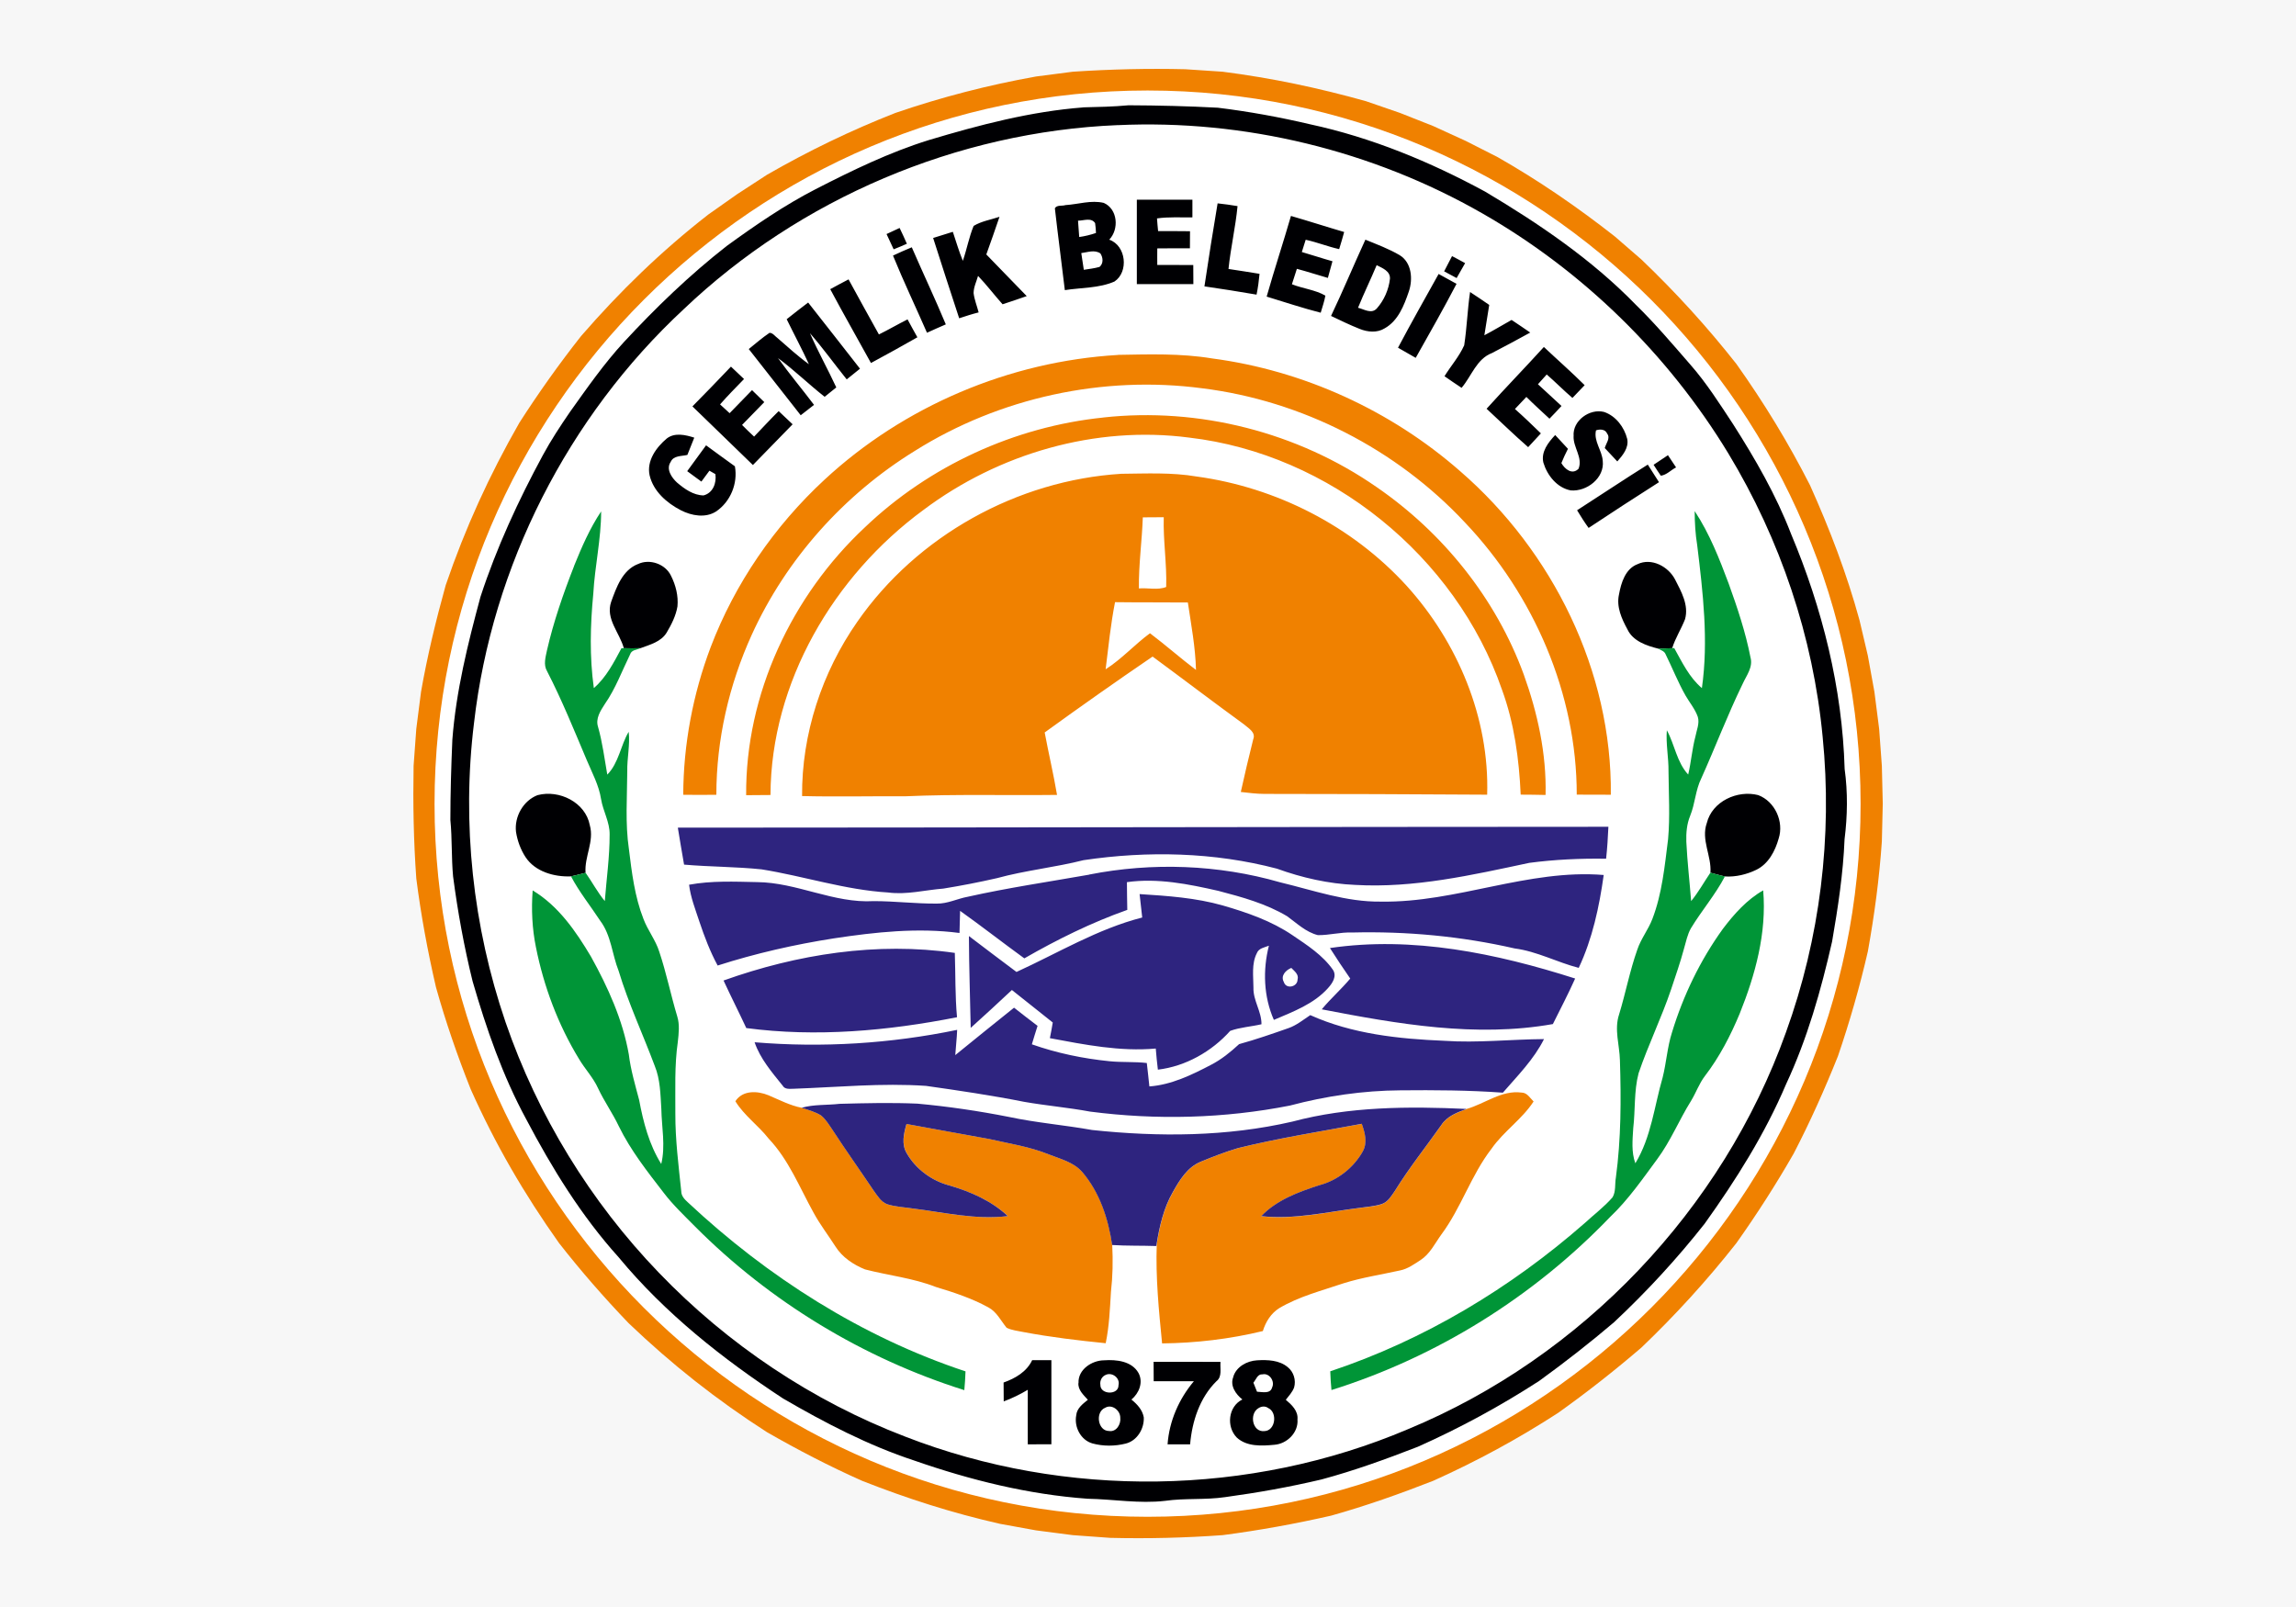<svg xmlns="http://www.w3.org/2000/svg" id="Layer_1" data-name="Layer 1" viewBox="0 0 500 350"><defs><style>      .cls-1 {        fill: #000003;      }      .cls-1, .cls-2, .cls-3, .cls-4, .cls-5, .cls-6, .cls-7 {        stroke-width: 0px;      }      .cls-2 {        fill: #009537;      }      .cls-3, .cls-6 {        fill: #f08100;      }      .cls-4 {        fill: #f7f7f7;      }      .cls-5 {        fill: #2e247f;      }      .cls-6 {        fill-rule: evenodd;      }      .cls-7 {        fill: #fff;      }    </style></defs><rect class="cls-4" width="500" height="350"></rect><g><path class="cls-7" d="M408.22,175c0,87.38-70.84,158.22-158.22,158.22s-158.22-70.84-158.22-158.22S162.61,16.78,250,16.78s158.22,70.84,158.22,158.22"></path><path class="cls-6" d="M249.9,19.71h0c-85.55,0-155.27,69.79-155.27,155.37s69.72,155.27,155.27,155.27,155.28-69.75,155.28-155.27S335.41,19.71,249.9,19.71M258.12,15.08l8.12.54c10.77,1.38,20.81,3.51,31.2,6.41l7.42,2.56,7.24,2.86,7.13,3.26,6.89,3.5c9,5.13,17.31,10.84,25.49,17.25l5.86,5.08c7.42,7.1,14.26,14.59,20.66,22.72,6.05,8.53,11.26,17.05,16.04,26.43,4.33,9.66,7.97,19.17,10.77,29.37l1.82,7.74,1.43,7.89,1.03,8.04.59,8.08.2,8.23-.2,8.23c-.55,8.04-1.62,16.02-3.05,23.96-1.77,7.69-3.94,15.28-6.5,22.77-2.9,7.25-6.05,14.3-9.65,21.24-3.84,6.71-8.02,13.22-12.49,19.52-6.4,8.13-13.24,15.63-20.66,22.73-5.86,5.03-11.87,9.76-18.16,14.24-8.75,5.67-17.66,10.5-27.2,14.79-7.33,2.87-14.71,5.48-22.24,7.59-7.82,1.78-15.64,3.2-23.61,4.24-8.17.59-16.24.79-24.5.59l-8.12-.59-8.02-1.04-7.87-1.43c-10.43-2.37-20.13-5.47-30.02-9.37-7.08-3.15-14.02-6.75-20.7-10.59-10.98-7.05-20.72-14.74-30.16-23.77-5.37-5.61-10.33-11.29-15.11-17.4-7.58-10.69-13.88-21.49-19.24-33.51-2.9-7.29-5.46-14.69-7.57-22.24-1.82-7.88-3.25-15.62-4.28-23.66-.59-8.18-.74-16.36-.59-24.54l.59-8.08,1.03-8.04c1.37-7.84,3.25-15.58,5.37-23.22,4.28-12.52,9.49-23.91,16.04-35.38,4.18-6.51,8.66-12.82,13.44-18.88,8.46-9.76,17.46-18.49,27.7-26.47l6.3-4.44,6.5-4.23c9-5.18,18.26-9.66,27.94-13.46,10.09-3.46,20.22-6.07,30.65-7.94l8.02-1.04c8.22-.54,16.28-.74,24.51-.54Z"></path><path class="cls-1" d="M235.94,23.38h0c3.28-.08,6.56-.14,9.83-.45,6.48.03,12.96.18,19.44.53,6.76.83,13.46,2.05,20.09,3.61,13.37,2.88,26.13,8.16,38.11,14.66,11.8,7.02,23.3,14.83,32.9,24.72,4.2,4.1,7.98,8.58,11.83,13,3.51,4,6.36,8.51,9.28,12.94,4.84,7.6,9.37,15.44,12.61,23.87,6.82,16.22,11.17,33.6,11.68,51.23.7,5.07.62,10.23-.02,15.31-.3,7.47-1.44,14.88-2.71,22.25-2.41,10.62-5.4,21.18-10.02,31.07-4.6,10.84-10.9,20.84-17.74,30.4-6.02,7.64-12.64,14.82-19.74,21.47-5.25,4.47-10.7,8.72-16.29,12.77-8.41,5.45-17.25,10.25-26.4,14.33-6.89,2.68-13.86,5.21-21,7.13-6.93,1.64-13.94,2.89-20.99,3.85-4.33.64-8.75.19-13.09.81-5.64.65-11.26-.36-16.89-.46-12.89-.93-25.52-4.07-37.7-8.31-10.05-3.31-19.47-8.22-28.59-13.52-13.18-8.65-25.72-18.57-35.8-30.75-8.13-9.01-14.53-19.42-20.16-30.12-5.13-9.46-8.66-19.69-11.65-30-1.86-7.53-3.24-15.16-4.25-22.83-.38-4.09-.19-8.2-.59-12.3,0-5.83.18-11.66.43-17.48.8-10.57,3.37-20.9,6.12-31.11,3.5-10.72,8.25-21,13.61-30.9,1.76-3.25,3.8-6.34,5.89-9.39,3.72-5.21,7.39-10.49,11.74-15.21,6.94-7.5,14.32-14.62,22.38-20.92,6.21-4.51,12.55-8.87,19.37-12.38,7.98-4.09,16.1-8.04,24.68-10.7,10.99-3.29,22.18-6.24,33.65-7.11M243.39,27.25c-34.97,1.45-69.2,15.99-94.54,40.13-25.16,23.39-41.7,55.9-45.62,90.06-2.7,21.88-.26,44.34,6.86,65.18,6.99,20.33,18.48,39.08,33.37,54.55,15.01,15.63,33.44,27.99,53.69,35.73,34.89,13.56,75.01,13.02,109.47-1.63,37.87-15.67,68.51-47.81,82.3-86.41,7.43-20.5,10.17-42.67,8-64.36-2.06-21.78-9.22-43.03-20.54-61.74-13.07-21.54-31.65-39.74-53.53-52.26-23.97-13.74-51.87-20.52-79.47-19.24Z"></path><path class="cls-1" d="M247.56,43.49h0c4.04,0,8.07,0,12.11,0-.01,1.28-.01,2.57,0,3.85-2.57.05-5.15-.14-7.71.23.06.93.15,1.85.24,2.77,2.31,0,4.63-.02,6.95.02,0,1.24-.01,2.48-.02,3.72-2.37,0-4.74-.01-7.11.02,0,1.19-.02,2.4,0,3.6,2.61.02,5.22.02,7.84.02,0,1.38.02,2.77.02,4.16h-12.31c0-6.13,0-12.26,0-18.38M232.03,44.67h0c2.77-.17,5.59-1.14,8.34-.48,3.05,1.34,3.37,5.74,1.19,8.01,3.69,1.27,4.29,7.03,1.13,9.12-3.4,1.47-7.2,1.3-10.8,1.87-.7-5.94-1.5-11.88-2.17-17.83.43-.77,1.57-.45,2.31-.69ZM234.76,48.06h0c.07,1.18.16,2.36.26,3.56,1.24-.17,2.46-.47,3.65-.88-.02-.72-.09-1.44-.19-2.15-.84-1.27-2.48-.52-3.72-.53ZM235.47,55.12h0c.19,1.21.37,2.42.55,3.64,1.14-.18,2.31-.31,3.43-.63.89-.76.77-2.04.18-2.94-1.27-.86-2.79-.24-4.16-.07ZM265.15,44.29h0c1.45.16,2.9.35,4.35.6-.44,4.59-1.5,9.1-1.97,13.69,2.27.31,4.51.72,6.76,1.06-.14,1.52-.34,3.03-.65,4.53-3.77-.64-7.55-1.26-11.35-1.8.91-6.05,1.85-12.08,2.87-18.09ZM212.05,49.19h0c1.7-1.03,3.74-1.34,5.61-1.97-.92,2.75-1.9,5.47-2.87,8.2,2.94,3.01,5.85,6.06,8.8,9.07-1.73.63-3.5,1.19-5.26,1.78-1.81-2.03-3.46-4.21-5.34-6.18-.35,1.24-.96,2.44-.97,3.75.18,1.45.74,2.8,1.1,4.2-1.44.36-2.84.82-4.24,1.28-1.91-5.82-3.81-11.64-5.67-17.49,1.44-.44,2.86-.89,4.29-1.34.71,2.11,1.33,4.26,2.18,6.32.87-2.52,1.34-5.17,2.36-7.63ZM281.13,47.03h0c3.88,1.12,7.72,2.37,11.59,3.5-.34,1.26-.71,2.5-1.09,3.73-2.47-.55-4.82-1.51-7.29-2.04-.29.89-.56,1.78-.84,2.67,2.23.64,4.43,1.39,6.67,2.01-.32,1.22-.68,2.42-1,3.63-2.25-.64-4.48-1.38-6.75-1.98-.37,1.11-.73,2.24-1.08,3.36,2.38.95,5.11,1.21,7.29,2.48-.23,1.27-.66,2.48-1.02,3.72-3.97-1.02-7.86-2.32-11.77-3.51,1.67-5.88,3.59-11.69,5.29-17.56ZM193.07,50.97h0c.94-.45,1.89-.89,2.84-1.32.55,1.13,1.07,2.28,1.58,3.44-.95.43-1.91.83-2.88,1.21-.51-1.11-1.02-2.23-1.55-3.33ZM297.34,52.2h0c2.52,1.03,5.1,1.99,7.46,3.37,2.64,1.61,2.92,5.23,2,7.92-1.03,3.02-2.32,6.38-5.26,8.02-1.64,1.03-3.74.82-5.45.12-2.11-.84-4.17-1.83-6.23-2.82,2.61-5.48,4.94-11.09,7.48-16.61ZM299.8,57.74h0c-1.3,3.12-2.79,6.15-4.06,9.29,1.33.32,2.91,1.42,4.08.16,1.58-1.77,2.61-4.12,2.87-6.47.11-1.68-1.68-2.35-2.9-2.97ZM194.48,55.66h0c1.34-.64,2.71-1.23,4.08-1.8,2.43,5.61,5.06,11.15,7.41,16.79-1.38.59-2.74,1.2-4.1,1.82-2.45-5.61-5.09-11.14-7.4-16.8ZM316.21,55.78h0c.95.5,1.91,1,2.85,1.53-.62,1.07-1.24,2.17-1.85,3.25-.91-.49-1.82-.98-2.72-1.46.57-1.11,1.15-2.21,1.72-3.32ZM304.44,75.74h0c2.86-5.4,5.87-10.72,8.85-16.07,1.3.72,2.61,1.43,3.9,2.15-2.84,5.44-5.88,10.78-8.89,16.12-1.29-.74-2.58-1.47-3.86-2.21ZM180.8,62.98h0c1.32-.72,2.65-1.44,3.99-2.13,2.16,4.02,4.41,7.99,6.61,11.99,2.1-1.03,4.14-2.23,6.24-3.28.69,1.31,1.42,2.6,2.14,3.9-3.34,1.91-6.72,3.77-10.11,5.6-2.95-5.37-5.99-10.68-8.87-16.08ZM320.13,63.6h0c1.4.92,2.8,1.84,4.18,2.81-.37,2.2-.71,4.41-1.06,6.61,2.01-1.05,3.94-2.23,5.93-3.34,1.36.91,2.71,1.81,4.06,2.75-2.76,1.51-5.53,3.02-8.33,4.46-3.37,1.28-4.45,5.04-6.62,7.58-1.25-.83-2.5-1.67-3.72-2.53,1.39-2.26,3.21-4.3,4.29-6.74.59-3.85.71-7.76,1.28-11.61ZM171.32,69.52h0c1.54-1.23,3.1-2.44,4.67-3.63,3.79,4.77,7.52,9.62,11.29,14.41-.96.77-1.93,1.54-2.89,2.33-2.69-3.34-5.19-6.84-8.01-10.06,1.76,4.01,3.9,7.84,5.74,11.81-.86.67-1.7,1.35-2.54,2.04-3.46-2.73-6.62-5.81-10.15-8.43,2.5,3.49,5.26,6.76,7.84,10.19-.97.75-1.93,1.51-2.9,2.26-3.78-4.79-7.54-9.61-11.31-14.42,1.49-1.21,2.94-2.46,4.53-3.54.75.04,1.19.77,1.76,1.17,2.23,1.93,4.41,3.95,6.81,5.67-1.52-3.31-3.25-6.53-4.84-9.79ZM323.73,89.03h0c4.1-4.55,8.36-8.92,12.48-13.46,2.95,2.79,6.01,5.46,8.88,8.32-.89.93-1.78,1.85-2.66,2.78-1.92-1.64-3.69-3.45-5.6-5.11-.64.71-1.29,1.42-1.91,2.13,1.7,1.59,3.41,3.15,5.13,4.73-.86.94-1.73,1.87-2.62,2.77-1.69-1.57-3.4-3.12-5.03-4.74-.84.86-1.67,1.75-2.49,2.63,1.93,1.71,3.8,3.51,5.65,5.31-.93,1.01-1.86,1.99-2.77,3-3.1-2.7-6.03-5.57-9.05-8.36ZM150.79,88.51h0c2.82-2.86,5.62-5.74,8.39-8.66.95.89,1.89,1.8,2.85,2.7-1.76,1.82-3.56,3.62-5.22,5.53.69.64,1.38,1.28,2.08,1.91,1.62-1.68,3.25-3.35,4.88-5.02.89.86,1.78,1.73,2.67,2.61-1.6,1.67-3.23,3.32-4.84,4.97.85.87,1.72,1.71,2.62,2.54,1.78-1.85,3.52-3.76,5.35-5.55,1.01.96,2.01,1.92,3.04,2.87-2.87,2.96-5.75,5.92-8.65,8.87-4.41-4.24-8.76-8.54-13.18-12.78ZM342.69,95h0c-.29-3.37,3.49-6.08,6.62-5.28,2.57.86,4.41,3.32,5.05,5.88.39,1.94-.98,3.55-2.16,4.9-.91-.98-1.81-1.96-2.73-2.92.26-1,1.29-2.15.52-3.14-.4-.98-1.59-1.01-2.43-.71-.55,2.36,1.32,4.36,1.47,6.66.42,3.71-3.46,6.71-6.96,6.42-2.99-.56-5.13-3.27-5.97-6.05-.56-2.34,1.07-4.41,2.57-6.01.92,1.01,1.85,2.01,2.78,3-.52,1.02-1,2.05-1.43,3.11.76,1.32,2.36,2.64,3.74,1.23.98-2.42-1.2-4.66-1.08-7.1ZM145.22,95.49h0c1.73-1.33,4.07-.78,5.97-.17-.49,1.26-1.01,2.5-1.5,3.76-1.27.31-3.02.1-3.64,1.53-1.06,1.56.2,3.4,1.37,4.48,1.63,1.39,3.57,2.78,5.79,2.81,2.06-.53,2.86-2.71,2.58-4.64-.43-.24-.87-.49-1.3-.74-.59.78-1.17,1.57-1.75,2.37-1.03-.77-2.07-1.5-3.09-2.27,1.39-1.87,2.73-3.77,4.11-5.63,2.09,1.52,4.17,3.07,6.28,4.57.68,3.73-.97,7.74-4.12,9.85-2.31,1.47-5.33.91-7.64-.27-3.08-1.59-6.01-4.14-6.82-7.64-.67-3.16,1.46-6.08,3.76-8.01ZM360.1,101.23h0c1.05-.7,2.09-1.39,3.13-2.09.6.88,1.18,1.77,1.77,2.66-1.11.56-2.07,1.65-3.32,1.81-.56-.77-1.06-1.59-1.58-2.39ZM343.43,111.14h0c5.15-3.3,10.22-6.71,15.41-9.95.8,1.28,1.62,2.56,2.44,3.83-5.14,3.28-10.26,6.59-15.33,9.96-.9-1.24-1.72-2.53-2.51-3.85ZM138.89,122.87h0c2.57-1.26,6.03-.04,7.24,2.54,1.03,2.05,1.62,4.37,1.4,6.67-.34,2.03-1.3,3.92-2.34,5.68-1.21,2.03-3.65,2.64-5.71,3.41-1.21.05-2.42.03-3.63,0-.91-3.38-4.03-6.38-2.76-10.09,1.14-3.13,2.43-6.88,5.8-8.22ZM356.61,122.87h0c3.06-1.45,6.7.51,8.17,3.34,1.35,2.62,3.03,5.6,2.17,8.65-.83,2.14-2.11,4.1-2.8,6.31-1.02.04-2.03.09-3.04.1-2.52-.63-5.49-1.62-6.69-4.17-1.26-2.31-2.46-4.93-1.85-7.64.46-2.53,1.39-5.6,4.05-6.59ZM117.11,173.17h0c4.68-1.22,10.39,1.57,11.33,6.55,1.01,3.55-1.21,6.87-.92,10.38-1.06.26-2.11.54-3.18.77-3.62.15-7.79-1-9.89-4.19-1.08-1.65-1.77-3.55-2.08-5.5-.39-3.31,1.58-6.83,4.74-8.02ZM371.69,179.26h0c1.17-4.74,6.67-7.25,11.19-6.09,3.65,1.36,5.65,5.8,4.46,9.46-.76,2.72-2.23,5.53-4.87,6.81-2.11,1.02-4.49,1.59-6.83,1.45-1.06-.24-2.11-.54-3.16-.82.28-3.65-2.09-7.15-.79-10.81ZM224.76,296.24h0c1.4-.01,2.8-.01,4.2,0,0,6.11.01,12.22,0,18.32-1.72.01-3.43.01-5.14.01-.02-3.96,0-7.92,0-11.88-1.67,1.01-3.42,1.85-5.24,2.53-.02-1.37-.02-2.74-.03-4.11,2.54-.9,5.04-2.34,6.23-4.88ZM234.87,301.2h0c-.14-2.91,2.91-4.92,5.57-4.93,2.67-.19,6.03.17,7.49,2.76,1.09,2.03.13,4.41-1.54,5.79,1.24,1,2.4,2.24,2.69,3.87.12,2.47-1.44,5.11-3.95,5.72-2.34.59-4.88.6-7.21-.03-2.56-.72-4.04-3.58-3.55-6.13.13-1.53,1.43-2.49,2.53-3.38-.92-1.05-2.19-2.13-2.05-3.68ZM240.78,299.45h0c-.85.35-1.3,1.28-1.15,2.18-.05,2.15,4,2.28,3.95.05.39-1.55-1.4-2.9-2.8-2.23ZM240.69,306.6h0c-2.24.89-1.66,5.09.85,5.07,1.58.25,2.61-1.51,2.42-2.9.02-1.57-1.8-3.03-3.27-2.17ZM251.22,296.6h0c4.85,0,9.71-.02,14.57.02-.14,1.42.42,3.2-.89,4.21-3.64,3.61-5.3,8.72-5.73,13.74-1.63,0-3.27,0-4.91,0,.37-5.07,2.47-9.87,5.73-13.74-2.92,0-5.83,0-8.75,0-.02-1.41-.02-2.82-.02-4.23ZM268.56,299.9h0c.64-2.24,3.01-3.51,5.21-3.63,2.28-.13,4.82-.05,6.66,1.49,1.3,1.04,1.85,2.86,1.38,4.45-.39,1.01-1.14,1.82-1.8,2.66,1.28,1.08,2.73,2.43,2.54,4.28.24,2.86-2.29,5.32-5.04,5.52-2.75.26-5.99.44-8.17-1.57-2.34-2.39-1.87-6.77,1.21-8.3-1.44-1.14-2.75-3.01-1.97-4.91ZM272.95,301.14h0c.26.66.52,1.31.79,1.97,1.12.04,2.9.55,3.29-.93.65-1.35-.59-3.19-2.1-2.85-1.09-.1-1.39,1.14-1.97,1.8ZM274.06,306.69c-2.06,1.19-1.36,5.29,1.28,5,2.43-.06,2.91-4.08.84-5.02-.64-.48-1.48-.4-2.12.02Z"></path><path class="cls-3" d="M243.43,77.29h0c6.84-.12,13.72-.35,20.49.77,19.93,2.62,38.98,11.34,54.08,24.58,20.15,17.45,33.08,43.61,32.79,70.45-2.47.01-4.95,0-7.42-.02.01-21.92-9.32-43.47-24.35-59.28-14.91-15.97-35.52-26.53-57.21-29.22-21.59-2.86-44.13,2.03-62.58,13.63-15.42,9.5-28.02,23.56-35.53,40.07-4.95,10.9-7.7,22.84-7.7,34.83-2.4.05-4.81.02-7.21,0,.04-10.94,2.1-21.88,5.96-32.12,5.28-13.87,13.91-26.42,24.79-36.49,17.32-16.06,40.31-25.79,63.88-27.18M240.25,90.93h0c20.81-2.29,42.34,3.2,59.53,15.15,14.47,9.95,25.99,24.27,32.04,40.8,3.02,8.39,4.98,17.29,4.76,26.26-1.81-.04-3.61-.07-5.42-.07-.35-7.75-1.39-15.53-4.07-22.85-10.04-29.09-37.53-51.34-68.11-54.91-20.4-2.68-41.52,3.46-57.9,15.77-19.52,14.34-33.2,37.53-33.29,62.07-1.76.01-3.53.03-5.3.04-.16-21.96,9.91-43.43,25.86-58.34,14.03-13.4,32.6-21.92,51.89-23.91ZM186.71,135.4h0c12.99-18.69,34.79-30.8,57.48-32.21,5.46-.05,10.97-.33,16.37.59,17.37,2.36,33.91,10.81,45.75,23.79,11.14,12.29,18.06,28.8,17.55,45.51-16.17-.11-32.32-.16-48.48-.17-1.74,0-3.45-.23-5.17-.42.85-3.83,1.74-7.65,2.7-11.46.64-1.56-1.08-2.43-2.04-3.29-6.67-4.85-13.23-9.85-19.87-14.74-7.91,5.39-15.74,10.91-23.5,16.53.85,4.54,1.92,9.04,2.69,13.6-11.02.14-22.05-.19-33.07.3-7.48-.05-14.96.14-22.45-.05-.1-13.51,4.32-26.93,12.04-37.98ZM248.87,112.67h0c-.18,5.17-.92,10.3-.85,15.49,1.95-.17,4.13.42,5.94-.32.16-5.08-.68-10.12-.53-15.19-1.52,0-3.04.01-4.56.03ZM242.82,131.15h0c-.95,4.83-1.44,9.73-2.05,14.62,3.51-2.23,6.31-5.39,9.66-7.85,3.41,2.57,6.61,5.41,10.02,7.99-.12-4.93-1.05-9.81-1.77-14.69-5.28-.05-10.58,0-15.87-.07ZM160.13,239.87h0c1.56-2.46,4.8-2.32,7.21-1.33,2.37,1,4.68,2.23,7.24,2.73,1.44.47,2.91.87,4.21,1.66,1.08.87,1.79,2.1,2.57,3.22,2.9,4.46,5.99,8.8,8.94,13.22.82,1.08,1.59,2.41,2.93,2.92,1.82.56,3.74.64,5.63.93,6.85.86,13.7,2.5,20.63,1.64-3.55-3.32-8.12-5.31-12.74-6.67-3.83-1.01-7.29-3.56-9.27-7.01-1.19-1.97-.65-4.32-.05-6.38,6.02,1.08,12.04,2.18,18.06,3.28,4.32,1,8.76,1.65,12.89,3.33,2.54,1.01,5.42,1.7,7.31,3.83,3.83,4.44,5.69,10.19,6.52,15.92.18,3.4.11,6.82-.28,10.21-.22,3.74-.38,7.5-1.14,11.18-5.99-.6-11.98-1.31-17.9-2.43-1.23-.26-2.53-.37-3.68-.94-1.26-1.53-2.15-3.47-3.98-4.44-3.59-1.97-7.51-3.26-11.42-4.44-4.97-1.95-10.31-2.5-15.44-3.83-2.53-1.03-4.94-2.63-6.42-4.97-1.59-2.49-3.4-4.82-4.8-7.42-3.04-5.48-5.38-11.47-9.75-16.08-2.24-2.87-5.33-5.02-7.25-8.14ZM319.41,241.52c3.98-1.14,7.6-4.14,11.94-3.56,1.21,0,1.85,1.19,2.62,1.94-2.52,3.88-6.52,6.49-9.16,10.29-4.45,5.75-6.6,12.87-10.94,18.7-1.4,1.93-2.45,4.2-4.51,5.54-1.39.9-2.78,1.92-4.44,2.26-4.12.92-8.31,1.54-12.35,2.81-4.73,1.61-9.65,2.84-13.97,5.4-1.81,1.13-2.97,2.99-3.59,5-7.17,1.74-14.57,2.61-21.94,2.69-.71-7.18-1.43-14.4-1.16-21.63.63-3.91,1.54-7.86,3.53-11.32,1.45-2.6,3.14-5.39,6.02-6.59,2.66-1.11,5.36-2.15,8.12-2.98,8.91-2.21,17.98-3.61,26.99-5.3.69,1.93,1.3,4.14.19,6.05-2.01,3.53-5.47,6.29-9.42,7.33-4.56,1.45-9.29,3.21-12.68,6.75,7.2.79,14.31-.91,21.42-1.81,1.64-.23,3.32-.32,4.91-.85,1.28-.49,2.02-1.75,2.76-2.83,3.08-4.98,6.74-9.56,10.12-14.34,1.24-1.94,3.46-2.76,5.53-3.53Z"></path><path class="cls-2" d="M125.01,123.27h0c1.66-4.1,3.43-8.19,5.9-11.89,0,6.03-1.38,11.95-1.71,17.96-.66,6.81-.83,13.72.12,20.52,2.71-2.33,4.35-5.59,6.02-8.69h.5c1.21.04,2.42.06,3.63,0-.79.37-1.95.36-2.25,1.35-1.78,3.63-3.18,7.48-5.51,10.82-.94,1.46-2.07,3.16-1.47,4.98.96,3.4,1.4,6.91,2.01,10.39,2.52-2.57,2.88-6.33,4.66-9.33.32,2.88-.37,5.73-.31,8.62-.03,5.64-.47,11.33.36,16.94.63,5.14,1.26,10.35,3.17,15.21.93,2.47,2.63,4.57,3.43,7.1,1.56,4.65,2.52,9.46,3.93,14.14.55,1.78.32,3.68.12,5.51-.75,5.18-.51,10.44-.54,15.66-.02,5.66.7,11.29,1.29,16.91,0,1.02.74,1.76,1.44,2.4,17.34,16.24,37.85,29.31,60.46,36.81-.04,1.36-.14,2.73-.26,4.09-22.02-6.94-42.33-19.27-58.63-35.63-2.36-2.39-4.82-4.71-6.86-7.39-3.55-4.6-7.19-9.22-9.75-14.46-1.34-2.83-3.18-5.41-4.51-8.25-1.06-2.35-2.87-4.22-4.17-6.42-4.55-7.46-7.66-15.77-9.37-24.33-.83-4.06-1.02-8.23-.71-12.36,5.61,3.36,9.42,8.91,12.7,14.42,3.69,6.66,6.91,13.75,8.24,21.3.41,3.39,1.39,6.65,2.25,9.93.9,4.83,2.18,9.73,4.81,13.93.96-3.96.09-8,.02-11.99-.2-3.16-.22-6.44-1.45-9.41-2.58-6.9-5.72-13.59-7.85-20.65-1.43-3.6-1.61-7.73-4-10.91-2.12-3.23-4.56-6.26-6.37-9.68,1.07-.24,2.12-.51,3.18-.78,1.43,2.02,2.59,4.24,4.18,6.16.37-4.83,1.06-9.63,1.05-14.48.05-2.71-1.43-5.09-1.86-7.71-.47-3.04-1.96-5.75-3.14-8.56-2.75-6.5-5.4-13.07-8.64-19.35-.82-1.4-.3-3.05,0-4.53,1.44-6.27,3.56-12.37,5.91-18.36M369.1,111.39c3.2,4.86,5.33,10.31,7.36,15.73,1.89,5.25,3.67,10.56,4.74,16.04.61,2.14-.88,3.96-1.71,5.8-3.28,6.73-5.93,13.74-9,20.56-1.28,2.59-1.34,5.53-2.43,8.18-.73,1.78-.89,3.72-.83,5.63.21,4.32.71,8.61,1.05,12.93,1.59-1.94,2.79-4.13,4.19-6.19,1.05.29,2.1.58,3.16.82-2.09,4-5.07,7.44-7.4,11.29-.78,1.38-1.07,2.95-1.51,4.45-.8,2.99-1.83,5.9-2.8,8.84-2.09,6.2-4.99,12.1-7.09,18.29-1.02,3.9-.69,7.99-1.16,11.96-.15,2.55-.44,5.19.46,7.64,3.46-5.69,4.12-12.4,5.94-18.67.82-3.24,1.01-6.61,2.03-9.8,2.45-8.07,6.17-15.77,11.1-22.6,2.45-3.23,5.21-6.34,8.77-8.37.79,9.24-1.71,18.39-5.13,26.88-1.99,4.78-4.4,9.43-7.56,13.55-1.27,1.65-1.94,3.66-3.03,5.43-2.59,4.15-4.43,8.73-7.36,12.68-3.21,4.34-6.29,8.82-10.21,12.55-16.67,17.38-37.74,30.54-60.73,37.74-.13-1.36-.22-2.72-.26-4.08,20.46-6.81,39.28-18.13,55.46-32.32,2-1.85,4.21-3.5,6.01-5.57.77-1.29.47-2.89.73-4.31,1.14-8.46,1.15-17.02.88-25.55-.08-3.32-1.28-6.71-.18-9.98,1.43-4.67,2.33-9.49,3.96-14.09.79-2.39,2.41-4.38,3.29-6.71,2.13-5.55,2.68-11.52,3.42-17.38.44-4.91.13-9.85.09-14.77.04-2.99-.6-5.95-.36-8.94,1.72,3.14,2.15,6.95,4.65,9.65.64-2.74.85-5.56,1.57-8.29.26-1.4.95-2.85.52-4.28-.6-1.71-1.8-3.12-2.69-4.67-1.65-2.92-2.88-6.05-4.36-9.04-.3-.66-1.06-.83-1.63-1.15,1.01,0,2.03-.06,3.05-.1l.49-.02c1.72,3.08,3.28,6.4,6.03,8.72,1.47-10.35.23-20.81-1.02-31.11-.4-2.43-.54-4.9-.55-7.37Z"></path><path class="cls-5" d="M147.6,180.26h0c67.55-.02,135.11-.17,202.66-.19-.11,2.32-.24,4.65-.5,6.96-5.6-.09-11.2.17-16.74.9-12.46,2.65-25.08,5.54-37.9,4.8-5.84-.25-11.58-1.56-17.05-3.54-13.69-3.6-28.14-3.92-42.1-1.85-6.23,1.58-12.67,2.22-18.87,3.92-3.86.88-7.75,1.64-11.66,2.27-4.01.31-8,1.39-12.04.85-9.37-.56-18.33-3.56-27.56-5.04-5.6-.58-11.25-.54-16.87-1.03-.44-2.69-.95-5.37-1.36-8.06M237.18,190.48h0c13.72-2.71,28.12-2.19,41.57,1.68,7.26,1.74,14.44,4.32,21.99,4.21,16.42.27,32.02-7.14,48.5-5.8-.97,6.93-2.45,13.87-5.44,20.23-4.71-1.21-9.08-3.6-13.95-4.23-11.62-2.66-23.56-3.77-35.47-3.47-2.48-.1-4.92.61-7.39.57-2.61-.66-4.57-2.58-6.68-4.11-4.6-2.75-9.83-4.18-14.98-5.53-6.5-1.48-13.23-2.84-19.92-1.9,0,2.02.05,4.03.08,6.04-7.8,2.76-15.25,6.44-22.42,10.56-4.7-3.41-9.26-6.98-13.99-10.35-.06,1.61-.1,3.21-.13,4.82-9.11-1.2-18.31-.19-27.34,1.17-8.58,1.34-17.06,3.27-25.33,5.92-1.65-3.06-2.89-6.32-3.99-9.61-.86-2.63-1.9-5.23-2.23-7.99,4.87-.9,9.87-.67,14.81-.57,8.67.07,16.7,4.66,25.41,4.14,4.59,0,9.17.58,13.75.54,2.32.04,4.44-1.07,6.68-1.48,8.75-1.96,17.64-3.26,26.47-4.82ZM248.17,194.73h0c6.09.39,12.24.8,18.15,2.49,5.28,1.53,10.58,3.36,15.15,6.47,3.2,2.17,6.59,4.34,8.82,7.56.88,1.38-.12,2.88-1.05,3.91-3.1,3.51-7.63,5.17-11.83,6.97-2.23-5.06-2.44-10.84-1.08-16.16-.95.38-2.22.54-2.63,1.63-1.18,2.31-.75,4.99-.74,7.49-.09,2.81,1.78,5.2,1.75,7.99-2.26.53-4.63.65-6.81,1.44-4.03,4.51-9.72,7.73-15.75,8.45-.2-1.53-.33-3.07-.46-4.6-7.77.7-15.46-.84-23.06-2.26.22-1.13.45-2.27.63-3.41-2.98-2.34-5.92-4.75-8.9-7.08-2.97,2.77-5.94,5.54-8.97,8.25-.13-6.67-.37-13.33-.39-20,3.46,2.6,6.88,5.25,10.36,7.82,9.04-4.13,17.68-9.38,27.38-11.86-.18-1.7-.39-3.4-.57-5.09ZM279.58,213.88h0c.49,1.64,2.97,1.08,2.99-.52.33-1.15-.68-1.83-1.36-2.55-1.21.49-2.39,1.71-1.63,3.07ZM289.62,206.48h0c18.01-2.65,36.27,1.17,53.4,6.64-1.5,3.36-3.21,6.62-4.85,9.92-16.78,2.98-33.81-.02-50.33-3.21,1.94-2.35,4.24-4.36,6.2-6.7-1.52-2.18-2.99-4.41-4.42-6.65ZM157.57,213.55h0c16.04-5.73,33.4-8.46,50.36-6.01.16,4.67.05,9.35.48,14.01-15.07,2.97-30.62,4.38-45.89,2.36-1.61-3.47-3.35-6.88-4.95-10.35ZM208.03,229.8h0c4.26-3.46,8.52-6.91,12.8-10.33,1.68,1.35,3.41,2.64,5.12,3.96-.44,1.33-.83,2.68-1.24,4.02,5.45,1.92,11.14,3.1,16.89,3.68,2.71.28,5.44.07,8.14.39.17,1.7.41,3.39.56,5.1,4.79-.35,9.21-2.5,13.4-4.69,2.28-1.17,4.27-2.79,6.14-4.52,3.63-1,7.2-2.24,10.76-3.49,1.75-.61,3.21-1.82,4.74-2.83,9.12,4.11,19.25,5.18,29.16,5.59,7.25.5,14.49-.32,21.74-.37-2.21,4.42-5.75,7.97-8.96,11.67-7.43-.54-14.88-.58-22.32-.51-8.11.05-16.22,1.24-24.06,3.32-14.31,2.82-29.08,3.19-43.53,1.31-4.74-.88-9.55-1.29-14.31-2.12-7.09-1.41-14.25-2.46-21.4-3.48-9.64-.66-19.27.29-28.88.63-.82,0-1.86.18-2.34-.68-2.35-2.93-4.88-5.85-6.11-9.45,14.73,1.23,29.63.3,44.11-2.7-.06,1.84-.3,3.66-.41,5.49ZM174.57,241.27c2.68-.77,5.52-.54,8.27-.86,5.64-.15,11.29-.29,16.93-.04,6.69.61,13.34,1.59,19.93,2.89,5.99,1.28,12.11,1.77,18.13,2.85,14.51,1.54,29.35,1.47,43.62-1.83,12.35-3.3,25.26-3.34,37.94-2.76-2.06.76-4.28,1.58-5.52,3.52-3.38,4.79-7.04,9.36-10.12,14.35-.74,1.07-1.47,2.34-2.76,2.82-1.59.53-3.28.62-4.92.86-7.11.89-14.21,2.59-21.41,1.8,3.39-3.53,8.12-5.28,12.67-6.74,3.95-1.04,7.42-3.79,9.42-7.32,1.1-1.91.49-4.13-.2-6.05-9.01,1.69-18.09,3.1-26.99,5.3-2.76.83-5.46,1.87-8.13,2.98-2.88,1.2-4.56,3.99-6.02,6.59-1.99,3.46-2.9,7.41-3.53,11.31l-.06.44c-3.21-.11-6.43-.02-9.63-.22-.84-5.72-2.71-11.48-6.53-15.92-1.89-2.14-4.76-2.82-7.3-3.83-4.14-1.68-8.57-2.33-12.9-3.33-6.01-1.1-12.03-2.2-18.05-3.28-.6,2.06-1.14,4.41.05,6.38,1.98,3.45,5.45,6,9.28,7.01,4.62,1.35,9.18,3.34,12.73,6.67-6.93.85-13.79-.79-20.64-1.65-1.87-.28-3.8-.36-5.62-.93-1.35-.51-2.11-1.83-2.92-2.92-2.96-4.42-6.05-8.75-8.95-13.21-.78-1.13-1.49-2.36-2.57-3.23-1.3-.79-2.78-1.19-4.22-1.65Z"></path></g></svg>